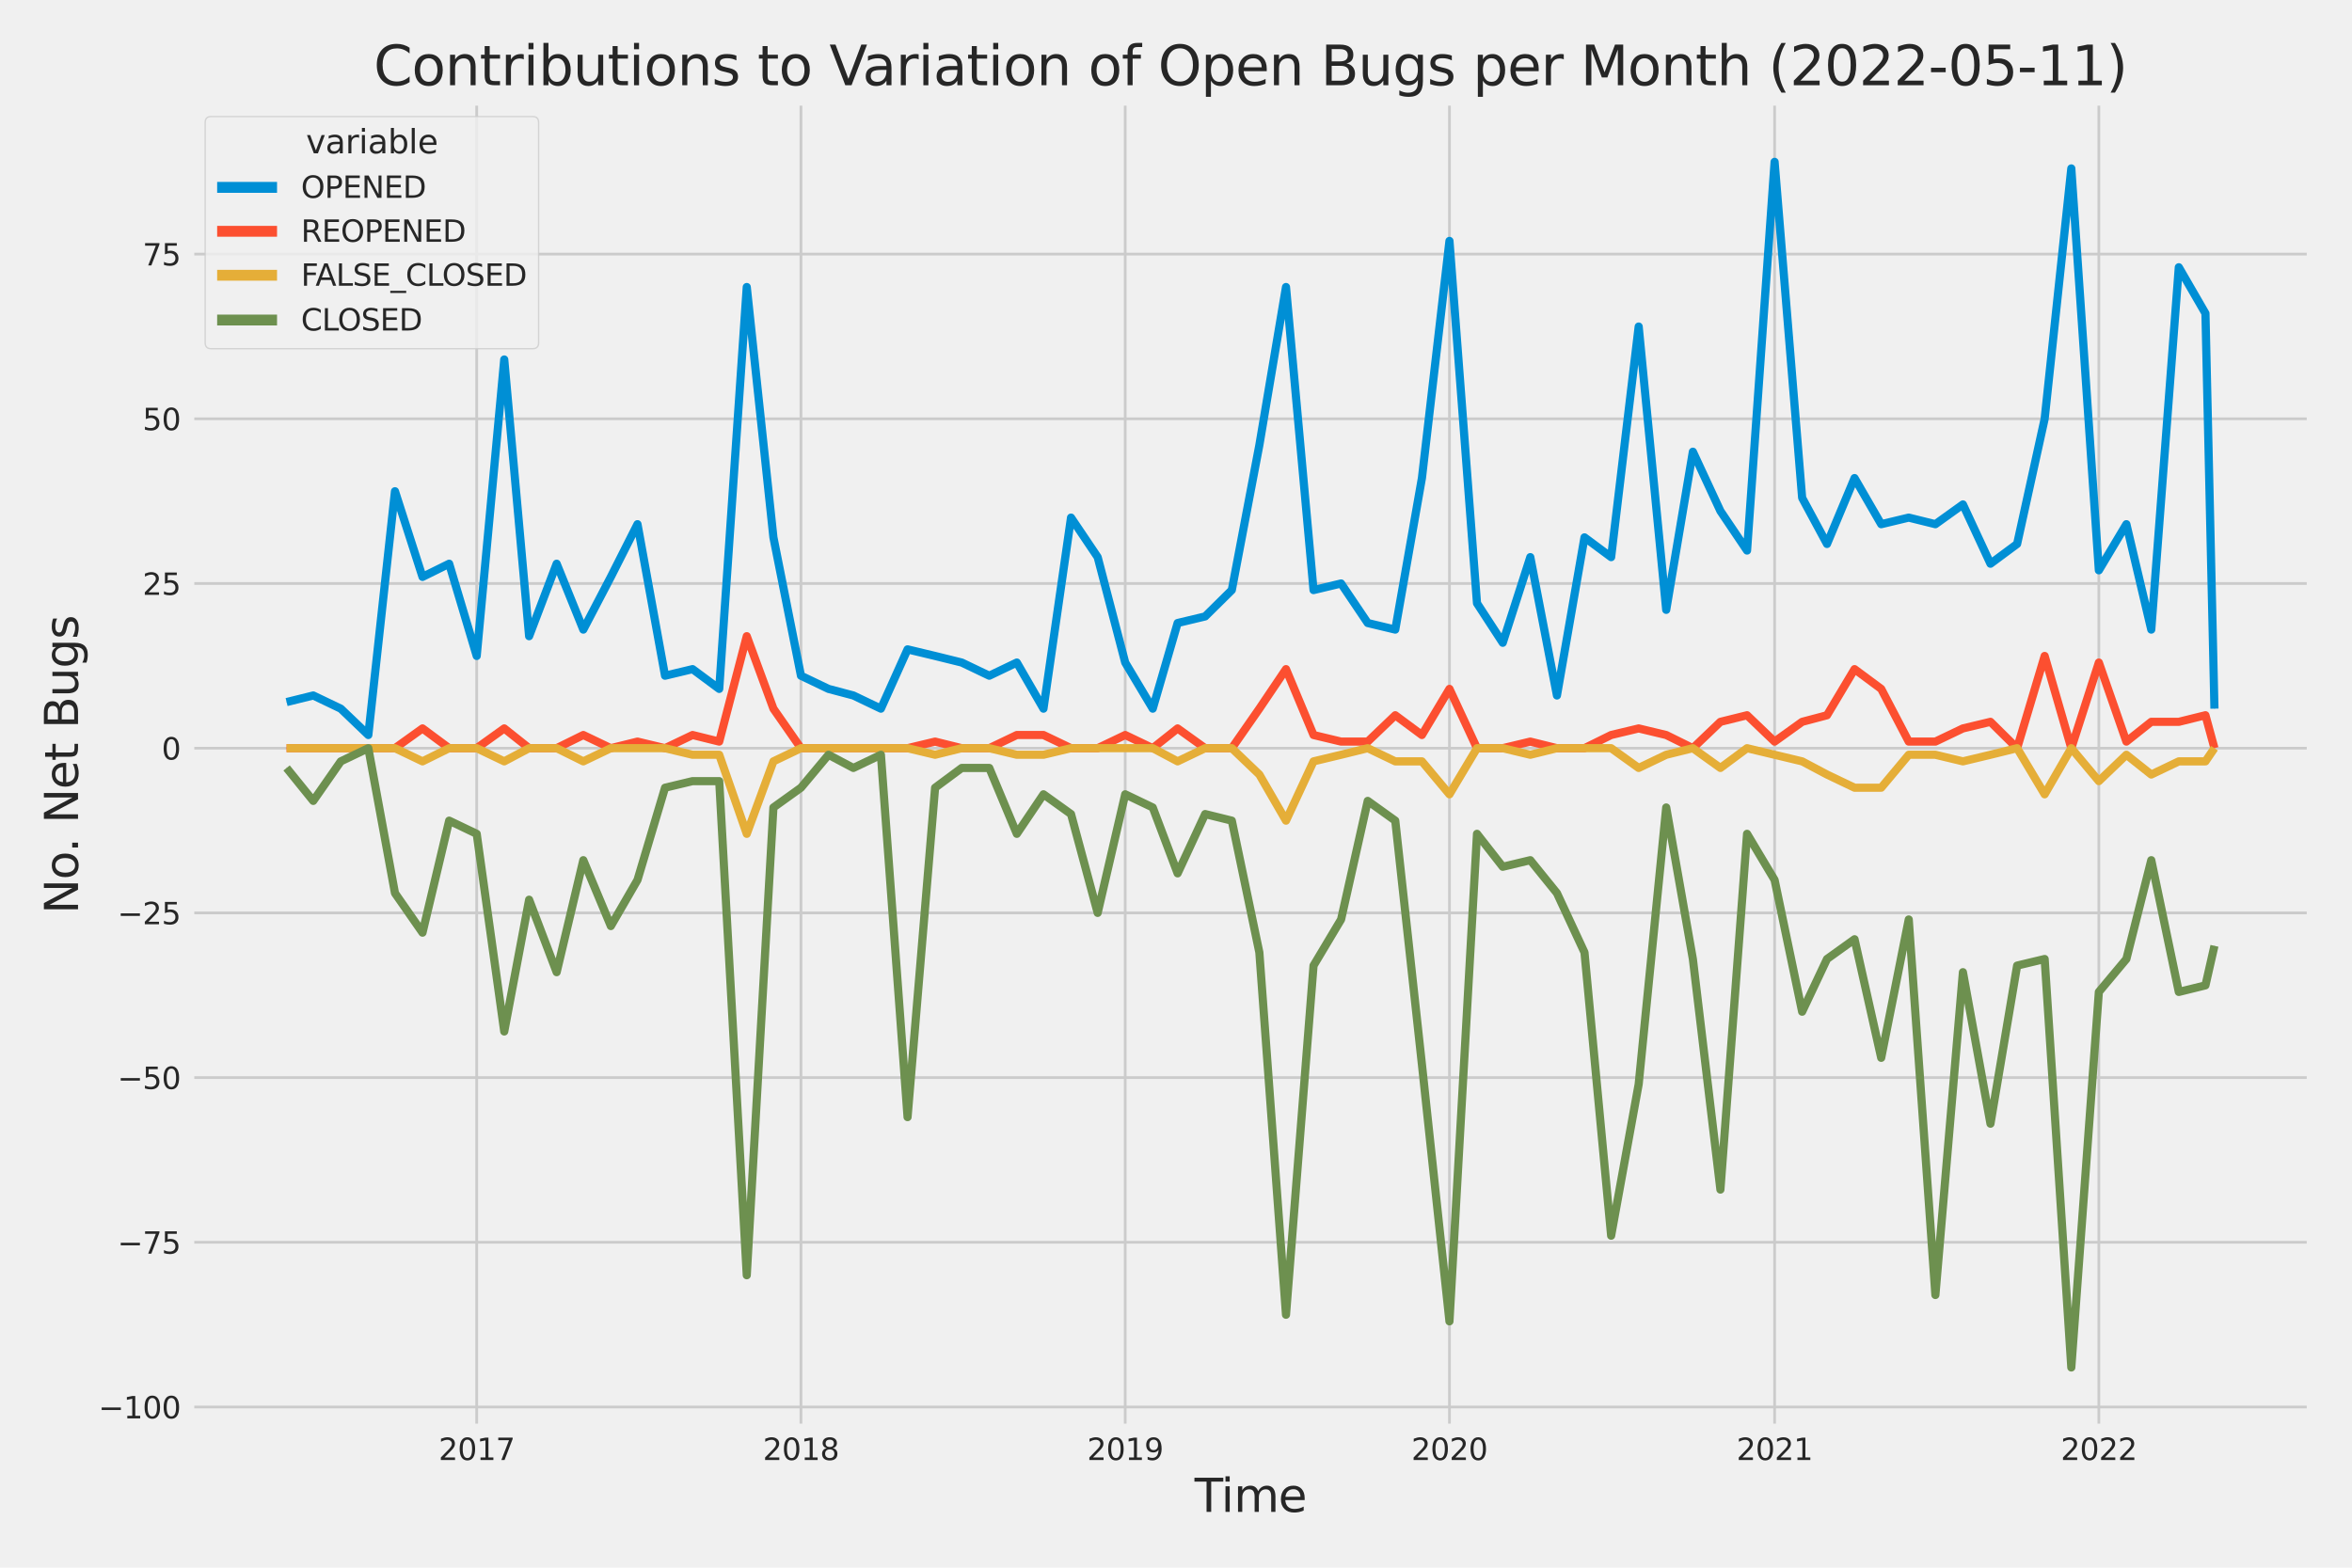 <?xml version="1.0" encoding="utf-8" standalone="no"?>
<!DOCTYPE svg PUBLIC "-//W3C//DTD SVG 1.1//EN"
  "http://www.w3.org/Graphics/SVG/1.1/DTD/svg11.dtd">
<svg xmlns:xlink="http://www.w3.org/1999/xlink" width="864pt" height="576pt" viewBox="0 0 864 576" xmlns="http://www.w3.org/2000/svg" version="1.1">
 <defs>
  <style type="text/css">*{stroke-linejoin: round; stroke-linecap: butt}</style>
 </defs>
 <g id="figure_1">
  <g id="patch_1">
   <path d="M 0 576 
L 864 576 
L 864 0 
L 0 0 
z
" style="fill: #f0f0f0"/>
  </g>
  <g id="axes_1">
   <g id="patch_2">
    <path d="M 69.87 524.58 
L 848.88 524.58 
L 848.88 37.32 
L 69.87 37.32 
z
" style="fill: #f0f0f0"/>
   </g>
   <g id="matplotlib.axis_1">
    <g id="xtick_1">
     <g id="line2d_1">
      <path d="M 175.116 524.58 
L 175.116 37.32 
" clip-path="url(#p0014ed3127)" style="fill: none; stroke: #cbcbcb"/>
     </g>
     <g id="text_1">
      <!-- 2017 -->
      <g style="fill: #262626" transform="translate(161.118 536.438)scale(0.11 -0.11)">
       <defs>
        <path id="DejaVuSans-32" d="M 1228 531 
L 3431 531 
L 3431 0 
L 469 0 
L 469 531 
Q 828 903 1448 1529 
Q 2069 2156 2228 2338 
Q 2531 2678 2651 2914 
Q 2772 3150 2772 3378 
Q 2772 3750 2511 3984 
Q 2250 4219 1831 4219 
Q 1534 4219 1204 4116 
Q 875 4013 500 3803 
L 500 4441 
Q 881 4594 1212 4672 
Q 1544 4750 1819 4750 
Q 2544 4750 2975 4387 
Q 3406 4025 3406 3419 
Q 3406 3131 3298 2873 
Q 3191 2616 2906 2266 
Q 2828 2175 2409 1742 
Q 1991 1309 1228 531 
z
" transform="scale(0.016)"/>
        <path id="DejaVuSans-30" d="M 2034 4250 
Q 1547 4250 1301 3770 
Q 1056 3291 1056 2328 
Q 1056 1369 1301 889 
Q 1547 409 2034 409 
Q 2525 409 2770 889 
Q 3016 1369 3016 2328 
Q 3016 3291 2770 3770 
Q 2525 4250 2034 4250 
z
M 2034 4750 
Q 2819 4750 3233 4129 
Q 3647 3509 3647 2328 
Q 3647 1150 3233 529 
Q 2819 -91 2034 -91 
Q 1250 -91 836 529 
Q 422 1150 422 2328 
Q 422 3509 836 4129 
Q 1250 4750 2034 4750 
z
" transform="scale(0.016)"/>
        <path id="DejaVuSans-31" d="M 794 531 
L 1825 531 
L 1825 4091 
L 703 3866 
L 703 4441 
L 1819 4666 
L 2450 4666 
L 2450 531 
L 3481 531 
L 3481 0 
L 794 0 
L 794 531 
z
" transform="scale(0.016)"/>
        <path id="DejaVuSans-37" d="M 525 4666 
L 3525 4666 
L 3525 4397 
L 1831 0 
L 1172 0 
L 2766 4134 
L 525 4134 
L 525 4666 
z
" transform="scale(0.016)"/>
       </defs>
       <use xlink:href="#DejaVuSans-32"/>
       <use xlink:href="#DejaVuSans-30" x="63.623"/>
       <use xlink:href="#DejaVuSans-31" x="127.246"/>
       <use xlink:href="#DejaVuSans-37" x="190.869"/>
      </g>
     </g>
    </g>
    <g id="xtick_2">
     <g id="line2d_2">
      <path d="M 294.228 524.58 
L 294.228 37.32 
" clip-path="url(#p0014ed3127)" style="fill: none; stroke: #cbcbcb"/>
     </g>
     <g id="text_2">
      <!-- 2018 -->
      <g style="fill: #262626" transform="translate(280.231 536.438)scale(0.11 -0.11)">
       <defs>
        <path id="DejaVuSans-38" d="M 2034 2216 
Q 1584 2216 1326 1975 
Q 1069 1734 1069 1313 
Q 1069 891 1326 650 
Q 1584 409 2034 409 
Q 2484 409 2743 651 
Q 3003 894 3003 1313 
Q 3003 1734 2745 1975 
Q 2488 2216 2034 2216 
z
M 1403 2484 
Q 997 2584 770 2862 
Q 544 3141 544 3541 
Q 544 4100 942 4425 
Q 1341 4750 2034 4750 
Q 2731 4750 3128 4425 
Q 3525 4100 3525 3541 
Q 3525 3141 3298 2862 
Q 3072 2584 2669 2484 
Q 3125 2378 3379 2068 
Q 3634 1759 3634 1313 
Q 3634 634 3220 271 
Q 2806 -91 2034 -91 
Q 1263 -91 848 271 
Q 434 634 434 1313 
Q 434 1759 690 2068 
Q 947 2378 1403 2484 
z
M 1172 3481 
Q 1172 3119 1398 2916 
Q 1625 2713 2034 2713 
Q 2441 2713 2670 2916 
Q 2900 3119 2900 3481 
Q 2900 3844 2670 4047 
Q 2441 4250 2034 4250 
Q 1625 4250 1398 4047 
Q 1172 3844 1172 3481 
z
" transform="scale(0.016)"/>
       </defs>
       <use xlink:href="#DejaVuSans-32"/>
       <use xlink:href="#DejaVuSans-30" x="63.623"/>
       <use xlink:href="#DejaVuSans-31" x="127.246"/>
       <use xlink:href="#DejaVuSans-38" x="190.869"/>
      </g>
     </g>
    </g>
    <g id="xtick_3">
     <g id="line2d_3">
      <path d="M 413.341 524.58 
L 413.341 37.32 
" clip-path="url(#p0014ed3127)" style="fill: none; stroke: #cbcbcb"/>
     </g>
     <g id="text_3">
      <!-- 2019 -->
      <g style="fill: #262626" transform="translate(399.344 536.438)scale(0.11 -0.11)">
       <defs>
        <path id="DejaVuSans-39" d="M 703 97 
L 703 672 
Q 941 559 1184 500 
Q 1428 441 1663 441 
Q 2288 441 2617 861 
Q 2947 1281 2994 2138 
Q 2813 1869 2534 1725 
Q 2256 1581 1919 1581 
Q 1219 1581 811 2004 
Q 403 2428 403 3163 
Q 403 3881 828 4315 
Q 1253 4750 1959 4750 
Q 2769 4750 3195 4129 
Q 3622 3509 3622 2328 
Q 3622 1225 3098 567 
Q 2575 -91 1691 -91 
Q 1453 -91 1209 -44 
Q 966 3 703 97 
z
M 1959 2075 
Q 2384 2075 2632 2365 
Q 2881 2656 2881 3163 
Q 2881 3666 2632 3958 
Q 2384 4250 1959 4250 
Q 1534 4250 1286 3958 
Q 1038 3666 1038 3163 
Q 1038 2656 1286 2365 
Q 1534 2075 1959 2075 
z
" transform="scale(0.016)"/>
       </defs>
       <use xlink:href="#DejaVuSans-32"/>
       <use xlink:href="#DejaVuSans-30" x="63.623"/>
       <use xlink:href="#DejaVuSans-31" x="127.246"/>
       <use xlink:href="#DejaVuSans-39" x="190.869"/>
      </g>
     </g>
    </g>
    <g id="xtick_4">
     <g id="line2d_4">
      <path d="M 532.454 524.58 
L 532.454 37.32 
" clip-path="url(#p0014ed3127)" style="fill: none; stroke: #cbcbcb"/>
     </g>
     <g id="text_4">
      <!-- 2020 -->
      <g style="fill: #262626" transform="translate(518.456 536.438)scale(0.11 -0.11)">
       <use xlink:href="#DejaVuSans-32"/>
       <use xlink:href="#DejaVuSans-30" x="63.623"/>
       <use xlink:href="#DejaVuSans-32" x="127.246"/>
       <use xlink:href="#DejaVuSans-30" x="190.869"/>
      </g>
     </g>
    </g>
    <g id="xtick_5">
     <g id="line2d_5">
      <path d="M 651.893 524.58 
L 651.893 37.32 
" clip-path="url(#p0014ed3127)" style="fill: none; stroke: #cbcbcb"/>
     </g>
     <g id="text_5">
      <!-- 2021 -->
      <g style="fill: #262626" transform="translate(637.896 536.438)scale(0.11 -0.11)">
       <use xlink:href="#DejaVuSans-32"/>
       <use xlink:href="#DejaVuSans-30" x="63.623"/>
       <use xlink:href="#DejaVuSans-32" x="127.246"/>
       <use xlink:href="#DejaVuSans-31" x="190.869"/>
      </g>
     </g>
    </g>
    <g id="xtick_6">
     <g id="line2d_6">
      <path d="M 771.006 524.58 
L 771.006 37.32 
" clip-path="url(#p0014ed3127)" style="fill: none; stroke: #cbcbcb"/>
     </g>
     <g id="text_6">
      <!-- 2022 -->
      <g style="fill: #262626" transform="translate(757.008 536.438)scale(0.11 -0.11)">
       <use xlink:href="#DejaVuSans-32"/>
       <use xlink:href="#DejaVuSans-30" x="63.623"/>
       <use xlink:href="#DejaVuSans-32" x="127.246"/>
       <use xlink:href="#DejaVuSans-32" x="190.869"/>
      </g>
     </g>
    </g>
    <g id="text_7">
     <!-- Time -->
     <g style="fill: #262626" transform="translate(438.823 555.491)scale(0.168 -0.168)">
      <defs>
       <path id="DejaVuSans-54" d="M -19 4666 
L 3928 4666 
L 3928 4134 
L 2272 4134 
L 2272 0 
L 1638 0 
L 1638 4134 
L -19 4134 
L -19 4666 
z
" transform="scale(0.016)"/>
       <path id="DejaVuSans-69" d="M 603 3500 
L 1178 3500 
L 1178 0 
L 603 0 
L 603 3500 
z
M 603 4863 
L 1178 4863 
L 1178 4134 
L 603 4134 
L 603 4863 
z
" transform="scale(0.016)"/>
       <path id="DejaVuSans-6d" d="M 3328 2828 
Q 3544 3216 3844 3400 
Q 4144 3584 4550 3584 
Q 5097 3584 5394 3201 
Q 5691 2819 5691 2113 
L 5691 0 
L 5113 0 
L 5113 2094 
Q 5113 2597 4934 2840 
Q 4756 3084 4391 3084 
Q 3944 3084 3684 2787 
Q 3425 2491 3425 1978 
L 3425 0 
L 2847 0 
L 2847 2094 
Q 2847 2600 2669 2842 
Q 2491 3084 2119 3084 
Q 1678 3084 1418 2786 
Q 1159 2488 1159 1978 
L 1159 0 
L 581 0 
L 581 3500 
L 1159 3500 
L 1159 2956 
Q 1356 3278 1631 3431 
Q 1906 3584 2284 3584 
Q 2666 3584 2933 3390 
Q 3200 3197 3328 2828 
z
" transform="scale(0.016)"/>
       <path id="DejaVuSans-65" d="M 3597 1894 
L 3597 1613 
L 953 1613 
Q 991 1019 1311 708 
Q 1631 397 2203 397 
Q 2534 397 2845 478 
Q 3156 559 3463 722 
L 3463 178 
Q 3153 47 2828 -22 
Q 2503 -91 2169 -91 
Q 1331 -91 842 396 
Q 353 884 353 1716 
Q 353 2575 817 3079 
Q 1281 3584 2069 3584 
Q 2775 3584 3186 3129 
Q 3597 2675 3597 1894 
z
M 3022 2063 
Q 3016 2534 2758 2815 
Q 2500 3097 2075 3097 
Q 1594 3097 1305 2825 
Q 1016 2553 972 2059 
L 3022 2063 
z
" transform="scale(0.016)"/>
      </defs>
      <use xlink:href="#DejaVuSans-54"/>
      <use xlink:href="#DejaVuSans-69" x="57.959"/>
      <use xlink:href="#DejaVuSans-6d" x="85.742"/>
      <use xlink:href="#DejaVuSans-65" x="183.154"/>
     </g>
    </g>
   </g>
   <g id="matplotlib.axis_2">
    <g id="ytick_1">
     <g id="line2d_7">
      <path d="M 69.87 516.955 
L 848.88 516.955 
" clip-path="url(#p0014ed3127)" style="fill: none; stroke: #cbcbcb"/>
     </g>
     <g id="text_8">
      <!-- −100 -->
      <g style="fill: #262626" transform="translate(36.156 521.134)scale(0.11 -0.11)">
       <defs>
        <path id="DejaVuSans-2212" d="M 678 2272 
L 4684 2272 
L 4684 1741 
L 678 1741 
L 678 2272 
z
" transform="scale(0.016)"/>
       </defs>
       <use xlink:href="#DejaVuSans-2212"/>
       <use xlink:href="#DejaVuSans-31" x="83.789"/>
       <use xlink:href="#DejaVuSans-30" x="147.412"/>
       <use xlink:href="#DejaVuSans-30" x="211.035"/>
      </g>
     </g>
    </g>
    <g id="ytick_2">
     <g id="line2d_8">
      <path d="M 69.87 456.441 
L 848.88 456.441 
" clip-path="url(#p0014ed3127)" style="fill: none; stroke: #cbcbcb"/>
     </g>
     <g id="text_9">
      <!-- −75 -->
      <g style="fill: #262626" transform="translate(43.155 460.62)scale(0.11 -0.11)">
       <defs>
        <path id="DejaVuSans-35" d="M 691 4666 
L 3169 4666 
L 3169 4134 
L 1269 4134 
L 1269 2991 
Q 1406 3038 1543 3061 
Q 1681 3084 1819 3084 
Q 2600 3084 3056 2656 
Q 3513 2228 3513 1497 
Q 3513 744 3044 326 
Q 2575 -91 1722 -91 
Q 1428 -91 1123 -41 
Q 819 9 494 109 
L 494 744 
Q 775 591 1075 516 
Q 1375 441 1709 441 
Q 2250 441 2565 725 
Q 2881 1009 2881 1497 
Q 2881 1984 2565 2268 
Q 2250 2553 1709 2553 
Q 1456 2553 1204 2497 
Q 953 2441 691 2322 
L 691 4666 
z
" transform="scale(0.016)"/>
       </defs>
       <use xlink:href="#DejaVuSans-2212"/>
       <use xlink:href="#DejaVuSans-37" x="83.789"/>
       <use xlink:href="#DejaVuSans-35" x="147.412"/>
      </g>
     </g>
    </g>
    <g id="ytick_3">
     <g id="line2d_9">
      <path d="M 69.87 395.927 
L 848.88 395.927 
" clip-path="url(#p0014ed3127)" style="fill: none; stroke: #cbcbcb"/>
     </g>
     <g id="text_10">
      <!-- −50 -->
      <g style="fill: #262626" transform="translate(43.155 400.106)scale(0.11 -0.11)">
       <use xlink:href="#DejaVuSans-2212"/>
       <use xlink:href="#DejaVuSans-35" x="83.789"/>
       <use xlink:href="#DejaVuSans-30" x="147.412"/>
      </g>
     </g>
    </g>
    <g id="ytick_4">
     <g id="line2d_10">
      <path d="M 69.87 335.413 
L 848.88 335.413 
" clip-path="url(#p0014ed3127)" style="fill: none; stroke: #cbcbcb"/>
     </g>
     <g id="text_11">
      <!-- −25 -->
      <g style="fill: #262626" transform="translate(43.155 339.592)scale(0.11 -0.11)">
       <use xlink:href="#DejaVuSans-2212"/>
       <use xlink:href="#DejaVuSans-32" x="83.789"/>
       <use xlink:href="#DejaVuSans-35" x="147.412"/>
      </g>
     </g>
    </g>
    <g id="ytick_5">
     <g id="line2d_11">
      <path d="M 69.87 274.899 
L 848.88 274.899 
" clip-path="url(#p0014ed3127)" style="fill: none; stroke: #cbcbcb"/>
     </g>
     <g id="text_12">
      <!-- 0 -->
      <g style="fill: #262626" transform="translate(59.371 279.078)scale(0.11 -0.11)">
       <use xlink:href="#DejaVuSans-30"/>
      </g>
     </g>
    </g>
    <g id="ytick_6">
     <g id="line2d_12">
      <path d="M 69.87 214.384 
L 848.88 214.384 
" clip-path="url(#p0014ed3127)" style="fill: none; stroke: #cbcbcb"/>
     </g>
     <g id="text_13">
      <!-- 25 -->
      <g style="fill: #262626" transform="translate(52.373 218.564)scale(0.11 -0.11)">
       <use xlink:href="#DejaVuSans-32"/>
       <use xlink:href="#DejaVuSans-35" x="63.623"/>
      </g>
     </g>
    </g>
    <g id="ytick_7">
     <g id="line2d_13">
      <path d="M 69.87 153.87 
L 848.88 153.87 
" clip-path="url(#p0014ed3127)" style="fill: none; stroke: #cbcbcb"/>
     </g>
     <g id="text_14">
      <!-- 50 -->
      <g style="fill: #262626" transform="translate(52.373 158.049)scale(0.11 -0.11)">
       <use xlink:href="#DejaVuSans-35"/>
       <use xlink:href="#DejaVuSans-30" x="63.623"/>
      </g>
     </g>
    </g>
    <g id="ytick_8">
     <g id="line2d_14">
      <path d="M 69.87 93.356 
L 848.88 93.356 
" clip-path="url(#p0014ed3127)" style="fill: none; stroke: #cbcbcb"/>
     </g>
     <g id="text_15">
      <!-- 75 -->
      <g style="fill: #262626" transform="translate(52.373 97.535)scale(0.11 -0.11)">
       <use xlink:href="#DejaVuSans-37"/>
       <use xlink:href="#DejaVuSans-35" x="63.623"/>
      </g>
     </g>
    </g>
    <g id="text_16">
     <!-- No. Net Bugs -->
     <g style="fill: #262626" transform="translate(28.662 335.777)rotate(-90)scale(0.168 -0.168)">
      <defs>
       <path id="DejaVuSans-4e" d="M 628 4666 
L 1478 4666 
L 3547 763 
L 3547 4666 
L 4159 4666 
L 4159 0 
L 3309 0 
L 1241 3903 
L 1241 0 
L 628 0 
L 628 4666 
z
" transform="scale(0.016)"/>
       <path id="DejaVuSans-6f" d="M 1959 3097 
Q 1497 3097 1228 2736 
Q 959 2375 959 1747 
Q 959 1119 1226 758 
Q 1494 397 1959 397 
Q 2419 397 2687 759 
Q 2956 1122 2956 1747 
Q 2956 2369 2687 2733 
Q 2419 3097 1959 3097 
z
M 1959 3584 
Q 2709 3584 3137 3096 
Q 3566 2609 3566 1747 
Q 3566 888 3137 398 
Q 2709 -91 1959 -91 
Q 1206 -91 779 398 
Q 353 888 353 1747 
Q 353 2609 779 3096 
Q 1206 3584 1959 3584 
z
" transform="scale(0.016)"/>
       <path id="DejaVuSans-2e" d="M 684 794 
L 1344 794 
L 1344 0 
L 684 0 
L 684 794 
z
" transform="scale(0.016)"/>
       <path id="DejaVuSans-20" transform="scale(0.016)"/>
       <path id="DejaVuSans-74" d="M 1172 4494 
L 1172 3500 
L 2356 3500 
L 2356 3053 
L 1172 3053 
L 1172 1153 
Q 1172 725 1289 603 
Q 1406 481 1766 481 
L 2356 481 
L 2356 0 
L 1766 0 
Q 1100 0 847 248 
Q 594 497 594 1153 
L 594 3053 
L 172 3053 
L 172 3500 
L 594 3500 
L 594 4494 
L 1172 4494 
z
" transform="scale(0.016)"/>
       <path id="DejaVuSans-42" d="M 1259 2228 
L 1259 519 
L 2272 519 
Q 2781 519 3026 730 
Q 3272 941 3272 1375 
Q 3272 1813 3026 2020 
Q 2781 2228 2272 2228 
L 1259 2228 
z
M 1259 4147 
L 1259 2741 
L 2194 2741 
Q 2656 2741 2882 2914 
Q 3109 3088 3109 3444 
Q 3109 3797 2882 3972 
Q 2656 4147 2194 4147 
L 1259 4147 
z
M 628 4666 
L 2241 4666 
Q 2963 4666 3353 4366 
Q 3744 4066 3744 3513 
Q 3744 3084 3544 2831 
Q 3344 2578 2956 2516 
Q 3422 2416 3680 2098 
Q 3938 1781 3938 1306 
Q 3938 681 3513 340 
Q 3088 0 2303 0 
L 628 0 
L 628 4666 
z
" transform="scale(0.016)"/>
       <path id="DejaVuSans-75" d="M 544 1381 
L 544 3500 
L 1119 3500 
L 1119 1403 
Q 1119 906 1312 657 
Q 1506 409 1894 409 
Q 2359 409 2629 706 
Q 2900 1003 2900 1516 
L 2900 3500 
L 3475 3500 
L 3475 0 
L 2900 0 
L 2900 538 
Q 2691 219 2414 64 
Q 2138 -91 1772 -91 
Q 1169 -91 856 284 
Q 544 659 544 1381 
z
M 1991 3584 
L 1991 3584 
z
" transform="scale(0.016)"/>
       <path id="DejaVuSans-67" d="M 2906 1791 
Q 2906 2416 2648 2759 
Q 2391 3103 1925 3103 
Q 1463 3103 1205 2759 
Q 947 2416 947 1791 
Q 947 1169 1205 825 
Q 1463 481 1925 481 
Q 2391 481 2648 825 
Q 2906 1169 2906 1791 
z
M 3481 434 
Q 3481 -459 3084 -895 
Q 2688 -1331 1869 -1331 
Q 1566 -1331 1297 -1286 
Q 1028 -1241 775 -1147 
L 775 -588 
Q 1028 -725 1275 -790 
Q 1522 -856 1778 -856 
Q 2344 -856 2625 -561 
Q 2906 -266 2906 331 
L 2906 616 
Q 2728 306 2450 153 
Q 2172 0 1784 0 
Q 1141 0 747 490 
Q 353 981 353 1791 
Q 353 2603 747 3093 
Q 1141 3584 1784 3584 
Q 2172 3584 2450 3431 
Q 2728 3278 2906 2969 
L 2906 3500 
L 3481 3500 
L 3481 434 
z
" transform="scale(0.016)"/>
       <path id="DejaVuSans-73" d="M 2834 3397 
L 2834 2853 
Q 2591 2978 2328 3040 
Q 2066 3103 1784 3103 
Q 1356 3103 1142 2972 
Q 928 2841 928 2578 
Q 928 2378 1081 2264 
Q 1234 2150 1697 2047 
L 1894 2003 
Q 2506 1872 2764 1633 
Q 3022 1394 3022 966 
Q 3022 478 2636 193 
Q 2250 -91 1575 -91 
Q 1294 -91 989 -36 
Q 684 19 347 128 
L 347 722 
Q 666 556 975 473 
Q 1284 391 1588 391 
Q 1994 391 2212 530 
Q 2431 669 2431 922 
Q 2431 1156 2273 1281 
Q 2116 1406 1581 1522 
L 1381 1569 
Q 847 1681 609 1914 
Q 372 2147 372 2553 
Q 372 3047 722 3315 
Q 1072 3584 1716 3584 
Q 2034 3584 2315 3537 
Q 2597 3491 2834 3397 
z
" transform="scale(0.016)"/>
      </defs>
      <use xlink:href="#DejaVuSans-4e"/>
      <use xlink:href="#DejaVuSans-6f" x="74.805"/>
      <use xlink:href="#DejaVuSans-2e" x="134.236"/>
      <use xlink:href="#DejaVuSans-20" x="166.023"/>
      <use xlink:href="#DejaVuSans-4e" x="197.811"/>
      <use xlink:href="#DejaVuSans-65" x="272.615"/>
      <use xlink:href="#DejaVuSans-74" x="334.139"/>
      <use xlink:href="#DejaVuSans-20" x="373.348"/>
      <use xlink:href="#DejaVuSans-42" x="405.135"/>
      <use xlink:href="#DejaVuSans-75" x="473.738"/>
      <use xlink:href="#DejaVuSans-67" x="537.117"/>
      <use xlink:href="#DejaVuSans-73" x="600.594"/>
     </g>
    </g>
   </g>
   <g id="PolyCollection_1">
    <defs>
     <path id="mc288e86ee1" d="M 105.28 -318.045 
L 105.28 -318.045 
L 115.07 -320.466 
L 125.186 -315.625 
L 135.302 -305.943 
L 145.093 -395.504 
L 155.209 -364.036 
L 164.999 -368.877 
L 175.116 -334.989 
L 185.232 -443.915 
L 194.369 -342.251 
L 204.486 -368.877 
L 214.276 -344.672 
L 224.392 -364.036 
L 234.182 -383.401 
L 244.299 -327.728 
L 254.415 -330.148 
L 264.205 -322.887 
L 274.322 -470.541 
L 284.112 -378.56 
L 294.228 -327.728 
L 304.345 -322.887 
L 313.482 -320.466 
L 323.599 -315.625 
L 333.389 -337.41 
L 343.505 -334.989 
L 353.295 -332.569 
L 363.412 -327.728 
L 373.528 -332.569 
L 383.318 -315.625 
L 393.435 -385.821 
L 403.225 -371.298 
L 413.341 -332.569 
L 423.458 -315.625 
L 432.595 -347.092 
L 442.711 -349.513 
L 452.502 -359.195 
L 462.618 -412.447 
L 472.408 -470.541 
L 482.524 -359.195 
L 492.641 -361.616 
L 502.431 -347.092 
L 512.547 -344.672 
L 522.338 -400.345 
L 532.454 -487.485 
L 542.57 -354.354 
L 552.034 -339.83 
L 562.151 -371.298 
L 571.941 -320.466 
L 582.057 -378.56 
L 591.847 -371.298 
L 601.964 -456.018 
L 612.08 -351.933 
L 621.87 -410.027 
L 631.987 -388.242 
L 641.777 -373.718 
L 651.893 -516.532 
L 662.01 -393.083 
L 671.147 -376.139 
L 681.263 -400.345 
L 691.053 -383.401 
L 701.17 -385.821 
L 710.96 -383.401 
L 721.076 -390.662 
L 731.193 -368.877 
L 740.983 -376.139 
L 751.099 -422.13 
L 760.889 -514.111 
L 771.006 -366.457 
L 781.122 -383.401 
L 790.26 -344.672 
L 800.376 -477.803 
L 810.166 -460.859 
L 813.47 -315.625 
L 813.47 -315.625 
L 813.47 -315.625 
L 810.166 -460.859 
L 800.376 -477.803 
L 790.26 -344.672 
L 781.122 -383.401 
L 771.006 -366.457 
L 760.889 -514.111 
L 751.099 -422.13 
L 740.983 -376.139 
L 731.193 -368.877 
L 721.076 -390.662 
L 710.96 -383.401 
L 701.17 -385.821 
L 691.053 -383.401 
L 681.263 -400.345 
L 671.147 -376.139 
L 662.01 -393.083 
L 651.893 -516.532 
L 641.777 -373.718 
L 631.987 -388.242 
L 621.87 -410.027 
L 612.08 -351.933 
L 601.964 -456.018 
L 591.847 -371.298 
L 582.057 -378.56 
L 571.941 -320.466 
L 562.151 -371.298 
L 552.034 -339.83 
L 542.57 -354.354 
L 532.454 -487.485 
L 522.338 -400.345 
L 512.547 -344.672 
L 502.431 -347.092 
L 492.641 -361.616 
L 482.524 -359.195 
L 472.408 -470.541 
L 462.618 -412.447 
L 452.502 -359.195 
L 442.711 -349.513 
L 432.595 -347.092 
L 423.458 -315.625 
L 413.341 -332.569 
L 403.225 -371.298 
L 393.435 -385.821 
L 383.318 -315.625 
L 373.528 -332.569 
L 363.412 -327.728 
L 353.295 -332.569 
L 343.505 -334.989 
L 333.389 -337.41 
L 323.599 -315.625 
L 313.482 -320.466 
L 304.345 -322.887 
L 294.228 -327.728 
L 284.112 -378.56 
L 274.322 -470.541 
L 264.205 -322.887 
L 254.415 -330.148 
L 244.299 -327.728 
L 234.182 -383.401 
L 224.392 -364.036 
L 214.276 -344.672 
L 204.486 -368.877 
L 194.369 -342.251 
L 185.232 -443.915 
L 175.116 -334.989 
L 164.999 -368.877 
L 155.209 -364.036 
L 145.093 -395.504 
L 135.302 -305.943 
L 125.186 -315.625 
L 115.07 -320.466 
L 105.28 -318.045 
z
" style="stroke: #008fd5; stroke-opacity: 0.2; stroke-width: 0.5"/>
    </defs>
    <g clip-path="url(#p0014ed3127)">
     <use xlink:href="#mc288e86ee1" x="0" y="576" style="fill: #008fd5; fill-opacity: 0.2; stroke: #008fd5; stroke-opacity: 0.2; stroke-width: 0.5"/>
    </g>
   </g>
   <g id="PolyCollection_2">
    <defs>
     <path id="mf97ef6a80e" d="M 105.28 -301.101 
L 105.28 -301.101 
L 115.07 -301.101 
L 125.186 -301.101 
L 135.302 -301.101 
L 145.093 -301.101 
L 155.209 -308.363 
L 164.999 -301.101 
L 175.116 -301.101 
L 185.232 -308.363 
L 194.369 -301.101 
L 204.486 -301.101 
L 214.276 -305.943 
L 224.392 -301.101 
L 234.182 -303.522 
L 244.299 -301.101 
L 254.415 -305.943 
L 264.205 -303.522 
L 274.322 -342.251 
L 284.112 -315.625 
L 294.228 -301.101 
L 304.345 -301.101 
L 313.482 -301.101 
L 323.599 -301.101 
L 333.389 -301.101 
L 343.505 -303.522 
L 353.295 -301.101 
L 363.412 -301.101 
L 373.528 -305.943 
L 383.318 -305.943 
L 393.435 -301.101 
L 403.225 -301.101 
L 413.341 -305.943 
L 423.458 -301.101 
L 432.595 -308.363 
L 442.711 -301.101 
L 452.502 -301.101 
L 462.618 -315.625 
L 472.408 -330.148 
L 482.524 -305.943 
L 492.641 -303.522 
L 502.431 -303.522 
L 512.547 -313.204 
L 522.338 -305.943 
L 532.454 -322.887 
L 542.57 -301.101 
L 552.034 -301.101 
L 562.151 -303.522 
L 571.941 -301.101 
L 582.057 -301.101 
L 591.847 -305.943 
L 601.964 -308.363 
L 612.08 -305.943 
L 621.87 -301.101 
L 631.987 -310.784 
L 641.777 -313.204 
L 651.893 -303.522 
L 662.01 -310.784 
L 671.147 -313.204 
L 681.263 -330.148 
L 691.053 -322.887 
L 701.17 -303.522 
L 710.96 -303.522 
L 721.076 -308.363 
L 731.193 -310.784 
L 740.983 -301.101 
L 751.099 -334.989 
L 760.889 -301.101 
L 771.006 -332.569 
L 781.122 -303.522 
L 790.26 -310.784 
L 800.376 -310.784 
L 810.166 -313.204 
L 813.47 -301.101 
L 813.47 -301.101 
L 813.47 -301.101 
L 810.166 -313.204 
L 800.376 -310.784 
L 790.26 -310.784 
L 781.122 -303.522 
L 771.006 -332.569 
L 760.889 -301.101 
L 751.099 -334.989 
L 740.983 -301.101 
L 731.193 -310.784 
L 721.076 -308.363 
L 710.96 -303.522 
L 701.17 -303.522 
L 691.053 -322.887 
L 681.263 -330.148 
L 671.147 -313.204 
L 662.01 -310.784 
L 651.893 -303.522 
L 641.777 -313.204 
L 631.987 -310.784 
L 621.87 -301.101 
L 612.08 -305.943 
L 601.964 -308.363 
L 591.847 -305.943 
L 582.057 -301.101 
L 571.941 -301.101 
L 562.151 -303.522 
L 552.034 -301.101 
L 542.57 -301.101 
L 532.454 -322.887 
L 522.338 -305.943 
L 512.547 -313.204 
L 502.431 -303.522 
L 492.641 -303.522 
L 482.524 -305.943 
L 472.408 -330.148 
L 462.618 -315.625 
L 452.502 -301.101 
L 442.711 -301.101 
L 432.595 -308.363 
L 423.458 -301.101 
L 413.341 -305.943 
L 403.225 -301.101 
L 393.435 -301.101 
L 383.318 -305.943 
L 373.528 -305.943 
L 363.412 -301.101 
L 353.295 -301.101 
L 343.505 -303.522 
L 333.389 -301.101 
L 323.599 -301.101 
L 313.482 -301.101 
L 304.345 -301.101 
L 294.228 -301.101 
L 284.112 -315.625 
L 274.322 -342.251 
L 264.205 -303.522 
L 254.415 -305.943 
L 244.299 -301.101 
L 234.182 -303.522 
L 224.392 -301.101 
L 214.276 -305.943 
L 204.486 -301.101 
L 194.369 -301.101 
L 185.232 -308.363 
L 175.116 -301.101 
L 164.999 -301.101 
L 155.209 -308.363 
L 145.093 -301.101 
L 135.302 -301.101 
L 125.186 -301.101 
L 115.07 -301.101 
L 105.28 -301.101 
z
" style="stroke: #fc4f30; stroke-opacity: 0.2; stroke-width: 0.5"/>
    </defs>
    <g clip-path="url(#p0014ed3127)">
     <use xlink:href="#mf97ef6a80e" x="0" y="576" style="fill: #fc4f30; fill-opacity: 0.2; stroke: #fc4f30; stroke-opacity: 0.2; stroke-width: 0.5"/>
    </g>
   </g>
   <g id="PolyCollection_3">
    <defs>
     <path id="m9e0cf28bc4" d="M 105.28 -301.101 
L 105.28 -301.101 
L 115.07 -301.101 
L 125.186 -301.101 
L 135.302 -301.101 
L 145.093 -301.101 
L 155.209 -296.26 
L 164.999 -301.101 
L 175.116 -301.101 
L 185.232 -296.26 
L 194.369 -301.101 
L 204.486 -301.101 
L 214.276 -296.26 
L 224.392 -301.101 
L 234.182 -301.101 
L 244.299 -301.101 
L 254.415 -298.681 
L 264.205 -298.681 
L 274.322 -269.634 
L 284.112 -296.26 
L 294.228 -301.101 
L 304.345 -301.101 
L 313.482 -301.101 
L 323.599 -301.101 
L 333.389 -301.101 
L 343.505 -298.681 
L 353.295 -301.101 
L 363.412 -301.101 
L 373.528 -298.681 
L 383.318 -298.681 
L 393.435 -301.101 
L 403.225 -301.101 
L 413.341 -301.101 
L 423.458 -301.101 
L 432.595 -296.26 
L 442.711 -301.101 
L 452.502 -301.101 
L 462.618 -291.419 
L 472.408 -274.475 
L 482.524 -296.26 
L 492.641 -298.681 
L 502.431 -301.101 
L 512.547 -296.26 
L 522.338 -296.26 
L 532.454 -284.157 
L 542.57 -301.101 
L 552.034 -301.101 
L 562.151 -298.681 
L 571.941 -301.101 
L 582.057 -301.101 
L 591.847 -301.101 
L 601.964 -293.84 
L 612.08 -298.681 
L 621.87 -301.101 
L 631.987 -293.84 
L 641.777 -301.101 
L 651.893 -298.681 
L 662.01 -296.26 
L 671.147 -291.419 
L 681.263 -286.578 
L 691.053 -286.578 
L 701.17 -298.681 
L 710.96 -298.681 
L 721.076 -296.26 
L 731.193 -298.681 
L 740.983 -301.101 
L 751.099 -284.157 
L 760.889 -301.101 
L 771.006 -288.999 
L 781.122 -298.681 
L 790.26 -291.419 
L 800.376 -296.26 
L 810.166 -296.26 
L 813.47 -301.101 
L 813.47 -301.101 
L 813.47 -301.101 
L 810.166 -296.26 
L 800.376 -296.26 
L 790.26 -291.419 
L 781.122 -298.681 
L 771.006 -288.999 
L 760.889 -301.101 
L 751.099 -284.157 
L 740.983 -301.101 
L 731.193 -298.681 
L 721.076 -296.26 
L 710.96 -298.681 
L 701.17 -298.681 
L 691.053 -286.578 
L 681.263 -286.578 
L 671.147 -291.419 
L 662.01 -296.26 
L 651.893 -298.681 
L 641.777 -301.101 
L 631.987 -293.84 
L 621.87 -301.101 
L 612.08 -298.681 
L 601.964 -293.84 
L 591.847 -301.101 
L 582.057 -301.101 
L 571.941 -301.101 
L 562.151 -298.681 
L 552.034 -301.101 
L 542.57 -301.101 
L 532.454 -284.157 
L 522.338 -296.26 
L 512.547 -296.26 
L 502.431 -301.101 
L 492.641 -298.681 
L 482.524 -296.26 
L 472.408 -274.475 
L 462.618 -291.419 
L 452.502 -301.101 
L 442.711 -301.101 
L 432.595 -296.26 
L 423.458 -301.101 
L 413.341 -301.101 
L 403.225 -301.101 
L 393.435 -301.101 
L 383.318 -298.681 
L 373.528 -298.681 
L 363.412 -301.101 
L 353.295 -301.101 
L 343.505 -298.681 
L 333.389 -301.101 
L 323.599 -301.101 
L 313.482 -301.101 
L 304.345 -301.101 
L 294.228 -301.101 
L 284.112 -296.26 
L 274.322 -269.634 
L 264.205 -298.681 
L 254.415 -298.681 
L 244.299 -301.101 
L 234.182 -301.101 
L 224.392 -301.101 
L 214.276 -296.26 
L 204.486 -301.101 
L 194.369 -301.101 
L 185.232 -296.26 
L 175.116 -301.101 
L 164.999 -301.101 
L 155.209 -296.26 
L 145.093 -301.101 
L 135.302 -301.101 
L 125.186 -301.101 
L 115.07 -301.101 
L 105.28 -301.101 
z
" style="stroke: #e5ae38; stroke-opacity: 0.2; stroke-width: 0.5"/>
    </defs>
    <g clip-path="url(#p0014ed3127)">
     <use xlink:href="#m9e0cf28bc4" x="0" y="576" style="fill: #e5ae38; fill-opacity: 0.2; stroke: #e5ae38; stroke-opacity: 0.2; stroke-width: 0.5"/>
    </g>
   </g>
   <g id="PolyCollection_4">
    <defs>
     <path id="mf9288136e7" d="M 105.28 -293.84 
L 105.28 -293.84 
L 115.07 -281.737 
L 125.186 -296.26 
L 135.302 -301.101 
L 145.093 -247.849 
L 155.209 -233.326 
L 164.999 -274.475 
L 175.116 -269.634 
L 185.232 -197.017 
L 194.369 -245.428 
L 204.486 -218.802 
L 214.276 -259.952 
L 224.392 -235.746 
L 234.182 -252.69 
L 244.299 -286.578 
L 254.415 -288.999 
L 264.205 -288.999 
L 274.322 -107.456 
L 284.112 -279.316 
L 294.228 -286.578 
L 304.345 -298.681 
L 313.482 -293.84 
L 323.599 -298.681 
L 333.389 -165.55 
L 343.505 -286.578 
L 353.295 -293.84 
L 363.412 -293.84 
L 373.528 -269.634 
L 383.318 -284.157 
L 393.435 -276.896 
L 403.225 -240.587 
L 413.341 -284.157 
L 423.458 -279.316 
L 432.595 -255.111 
L 442.711 -276.896 
L 452.502 -274.475 
L 462.618 -226.064 
L 472.408 -92.933 
L 482.524 -221.223 
L 492.641 -238.167 
L 502.431 -281.737 
L 512.547 -274.475 
L 522.338 -184.914 
L 532.454 -90.512 
L 542.57 -269.634 
L 552.034 -257.531 
L 562.151 -259.952 
L 571.941 -247.849 
L 582.057 -226.064 
L 591.847 -121.98 
L 601.964 -177.653 
L 612.08 -279.316 
L 621.87 -223.643 
L 631.987 -138.923 
L 641.777 -269.634 
L 651.893 -252.69 
L 662.01 -204.279 
L 671.147 -223.643 
L 681.263 -230.905 
L 691.053 -187.335 
L 701.17 -238.167 
L 710.96 -100.194 
L 721.076 -218.802 
L 731.193 -163.129 
L 740.983 -221.223 
L 751.099 -223.643 
L 760.889 -73.568 
L 771.006 -211.54 
L 781.122 -223.643 
L 790.26 -259.952 
L 800.376 -211.54 
L 810.166 -213.961 
L 813.47 -228.484 
L 813.47 -228.484 
L 813.47 -228.484 
L 810.166 -213.961 
L 800.376 -211.54 
L 790.26 -259.952 
L 781.122 -223.643 
L 771.006 -211.54 
L 760.889 -73.568 
L 751.099 -223.643 
L 740.983 -221.223 
L 731.193 -163.129 
L 721.076 -218.802 
L 710.96 -100.194 
L 701.17 -238.167 
L 691.053 -187.335 
L 681.263 -230.905 
L 671.147 -223.643 
L 662.01 -204.279 
L 651.893 -252.69 
L 641.777 -269.634 
L 631.987 -138.923 
L 621.87 -223.643 
L 612.08 -279.316 
L 601.964 -177.653 
L 591.847 -121.98 
L 582.057 -226.064 
L 571.941 -247.849 
L 562.151 -259.952 
L 552.034 -257.531 
L 542.57 -269.634 
L 532.454 -90.512 
L 522.338 -184.914 
L 512.547 -274.475 
L 502.431 -281.737 
L 492.641 -238.167 
L 482.524 -221.223 
L 472.408 -92.933 
L 462.618 -226.064 
L 452.502 -274.475 
L 442.711 -276.896 
L 432.595 -255.111 
L 423.458 -279.316 
L 413.341 -284.157 
L 403.225 -240.587 
L 393.435 -276.896 
L 383.318 -284.157 
L 373.528 -269.634 
L 363.412 -293.84 
L 353.295 -293.84 
L 343.505 -286.578 
L 333.389 -165.55 
L 323.599 -298.681 
L 313.482 -293.84 
L 304.345 -298.681 
L 294.228 -286.578 
L 284.112 -279.316 
L 274.322 -107.456 
L 264.205 -288.999 
L 254.415 -288.999 
L 244.299 -286.578 
L 234.182 -252.69 
L 224.392 -235.746 
L 214.276 -259.952 
L 204.486 -218.802 
L 194.369 -245.428 
L 185.232 -197.017 
L 175.116 -269.634 
L 164.999 -274.475 
L 155.209 -233.326 
L 145.093 -247.849 
L 135.302 -301.101 
L 125.186 -296.26 
L 115.07 -281.737 
L 105.28 -293.84 
z
" style="stroke: #6d904f; stroke-opacity: 0.2; stroke-width: 0.5"/>
    </defs>
    <g clip-path="url(#p0014ed3127)">
     <use xlink:href="#mf9288136e7" x="0" y="576" style="fill: #6d904f; fill-opacity: 0.2; stroke: #6d904f; stroke-opacity: 0.2; stroke-width: 0.5"/>
    </g>
   </g>
   <g id="line2d_15">
    <path d="M 105.28 257.955 
L 115.07 255.534 
L 125.186 260.375 
L 135.302 270.057 
L 145.093 180.496 
L 155.209 211.964 
L 164.999 207.123 
L 175.116 241.011 
L 185.232 132.085 
L 194.369 233.749 
L 204.486 207.123 
L 214.276 231.328 
L 224.392 211.964 
L 234.182 192.599 
L 244.299 248.272 
L 254.415 245.852 
L 264.205 253.113 
L 274.322 105.459 
L 284.112 197.44 
L 294.228 248.272 
L 304.345 253.113 
L 313.482 255.534 
L 323.599 260.375 
L 333.389 238.59 
L 343.505 241.011 
L 353.295 243.431 
L 363.412 248.272 
L 373.528 243.431 
L 383.318 260.375 
L 393.435 190.179 
L 403.225 204.702 
L 413.341 243.431 
L 423.458 260.375 
L 432.595 228.908 
L 442.711 226.487 
L 452.502 216.805 
L 462.618 163.553 
L 472.408 105.459 
L 482.524 216.805 
L 492.641 214.384 
L 502.431 228.908 
L 512.547 231.328 
L 522.338 175.655 
L 532.454 88.515 
L 542.57 221.646 
L 552.034 236.17 
L 562.151 204.702 
L 571.941 255.534 
L 582.057 197.44 
L 591.847 204.702 
L 601.964 119.982 
L 612.08 224.067 
L 621.87 165.973 
L 631.987 187.758 
L 641.777 202.282 
L 651.893 59.468 
L 662.01 182.917 
L 671.147 199.861 
L 681.263 175.655 
L 691.053 192.599 
L 701.17 190.179 
L 710.96 192.599 
L 721.076 185.338 
L 731.193 207.123 
L 740.983 199.861 
L 751.099 153.87 
L 760.889 61.889 
L 771.006 209.543 
L 781.122 192.599 
L 790.26 231.328 
L 800.376 98.197 
L 810.166 115.141 
L 813.47 260.375 
" clip-path="url(#p0014ed3127)" style="fill: none; stroke: #008fd5; stroke-width: 3"/>
   </g>
   <g id="line2d_16">
    <path d="M 105.28 274.899 
L 115.07 274.899 
L 125.186 274.899 
L 135.302 274.899 
L 145.093 274.899 
L 155.209 267.637 
L 164.999 274.899 
L 175.116 274.899 
L 185.232 267.637 
L 194.369 274.899 
L 204.486 274.899 
L 214.276 270.057 
L 224.392 274.899 
L 234.182 272.478 
L 244.299 274.899 
L 254.415 270.057 
L 264.205 272.478 
L 274.322 233.749 
L 284.112 260.375 
L 294.228 274.899 
L 304.345 274.899 
L 313.482 274.899 
L 323.599 274.899 
L 333.389 274.899 
L 343.505 272.478 
L 353.295 274.899 
L 363.412 274.899 
L 373.528 270.057 
L 383.318 270.057 
L 393.435 274.899 
L 403.225 274.899 
L 413.341 270.057 
L 423.458 274.899 
L 432.595 267.637 
L 442.711 274.899 
L 452.502 274.899 
L 462.618 260.375 
L 472.408 245.852 
L 482.524 270.057 
L 492.641 272.478 
L 502.431 272.478 
L 512.547 262.796 
L 522.338 270.057 
L 532.454 253.113 
L 542.57 274.899 
L 552.034 274.899 
L 562.151 272.478 
L 571.941 274.899 
L 582.057 274.899 
L 591.847 270.057 
L 601.964 267.637 
L 612.08 270.057 
L 621.87 274.899 
L 631.987 265.216 
L 641.777 262.796 
L 651.893 272.478 
L 662.01 265.216 
L 671.147 262.796 
L 681.263 245.852 
L 691.053 253.113 
L 701.17 272.478 
L 710.96 272.478 
L 721.076 267.637 
L 731.193 265.216 
L 740.983 274.899 
L 751.099 241.011 
L 760.889 274.899 
L 771.006 243.431 
L 781.122 272.478 
L 790.26 265.216 
L 800.376 265.216 
L 810.166 262.796 
L 813.47 274.899 
" clip-path="url(#p0014ed3127)" style="fill: none; stroke: #fc4f30; stroke-width: 3"/>
   </g>
   <g id="line2d_17">
    <path d="M 105.28 274.899 
L 115.07 274.899 
L 125.186 274.899 
L 135.302 274.899 
L 145.093 274.899 
L 155.209 279.74 
L 164.999 274.899 
L 175.116 274.899 
L 185.232 279.74 
L 194.369 274.899 
L 204.486 274.899 
L 214.276 279.74 
L 224.392 274.899 
L 234.182 274.899 
L 244.299 274.899 
L 254.415 277.319 
L 264.205 277.319 
L 274.322 306.366 
L 284.112 279.74 
L 294.228 274.899 
L 304.345 274.899 
L 313.482 274.899 
L 323.599 274.899 
L 333.389 274.899 
L 343.505 277.319 
L 353.295 274.899 
L 363.412 274.899 
L 373.528 277.319 
L 383.318 277.319 
L 393.435 274.899 
L 403.225 274.899 
L 413.341 274.899 
L 423.458 274.899 
L 432.595 279.74 
L 442.711 274.899 
L 452.502 274.899 
L 462.618 284.581 
L 472.408 301.525 
L 482.524 279.74 
L 492.641 277.319 
L 502.431 274.899 
L 512.547 279.74 
L 522.338 279.74 
L 532.454 291.843 
L 542.57 274.899 
L 552.034 274.899 
L 562.151 277.319 
L 571.941 274.899 
L 582.057 274.899 
L 591.847 274.899 
L 601.964 282.16 
L 612.08 277.319 
L 621.87 274.899 
L 631.987 282.16 
L 641.777 274.899 
L 651.893 277.319 
L 662.01 279.74 
L 671.147 284.581 
L 681.263 289.422 
L 691.053 289.422 
L 701.17 277.319 
L 710.96 277.319 
L 721.076 279.74 
L 731.193 277.319 
L 740.983 274.899 
L 751.099 291.843 
L 760.889 274.899 
L 771.006 287.001 
L 781.122 277.319 
L 790.26 284.581 
L 800.376 279.74 
L 810.166 279.74 
L 813.47 274.899 
" clip-path="url(#p0014ed3127)" style="fill: none; stroke: #e5ae38; stroke-width: 3"/>
   </g>
   <g id="line2d_18">
    <path d="M 105.28 282.16 
L 115.07 294.263 
L 125.186 279.74 
L 135.302 274.899 
L 145.093 328.151 
L 155.209 342.674 
L 164.999 301.525 
L 175.116 306.366 
L 185.232 378.983 
L 194.369 330.572 
L 204.486 357.198 
L 214.276 316.048 
L 224.392 340.254 
L 234.182 323.31 
L 244.299 289.422 
L 254.415 287.001 
L 264.205 287.001 
L 274.322 468.544 
L 284.112 296.684 
L 294.228 289.422 
L 304.345 277.319 
L 313.482 282.16 
L 323.599 277.319 
L 333.389 410.45 
L 343.505 289.422 
L 353.295 282.16 
L 363.412 282.16 
L 373.528 306.366 
L 383.318 291.843 
L 393.435 299.104 
L 403.225 335.413 
L 413.341 291.843 
L 423.458 296.684 
L 432.595 320.889 
L 442.711 299.104 
L 452.502 301.525 
L 462.618 349.936 
L 472.408 483.067 
L 482.524 354.777 
L 492.641 337.833 
L 502.431 294.263 
L 512.547 301.525 
L 522.338 391.086 
L 532.454 485.488 
L 542.57 306.366 
L 552.034 318.469 
L 562.151 316.048 
L 571.941 328.151 
L 582.057 349.936 
L 591.847 454.02 
L 601.964 398.347 
L 612.08 296.684 
L 621.87 352.357 
L 631.987 437.077 
L 641.777 306.366 
L 651.893 323.31 
L 662.01 371.721 
L 671.147 352.357 
L 681.263 345.095 
L 691.053 388.665 
L 701.17 337.833 
L 710.96 475.806 
L 721.076 357.198 
L 731.193 412.871 
L 740.983 354.777 
L 751.099 352.357 
L 760.889 502.432 
L 771.006 364.46 
L 781.122 352.357 
L 790.26 316.048 
L 800.376 364.46 
L 810.166 362.039 
L 813.47 347.516 
" clip-path="url(#p0014ed3127)" style="fill: none; stroke: #6d904f; stroke-width: 3"/>
   </g>
   <g id="line2d_19"/>
   <g id="line2d_20"/>
   <g id="line2d_21"/>
   <g id="line2d_22"/>
   <g id="patch_3">
    <path d="M 69.87 524.58 
L 69.87 37.32 
" style="fill: none; stroke: #f0f0f0; stroke-width: 3; stroke-linejoin: miter; stroke-linecap: square"/>
   </g>
   <g id="patch_4">
    <path d="M 848.88 524.58 
L 848.88 37.32 
" style="fill: none; stroke: #f0f0f0; stroke-width: 3; stroke-linejoin: miter; stroke-linecap: square"/>
   </g>
   <g id="patch_5">
    <path d="M 69.87 524.58 
L 848.88 524.58 
" style="fill: none; stroke: #f0f0f0; stroke-width: 3; stroke-linejoin: miter; stroke-linecap: square"/>
   </g>
   <g id="patch_6">
    <path d="M 69.87 37.32 
L 848.88 37.32 
" style="fill: none; stroke: #f0f0f0; stroke-width: 3; stroke-linejoin: miter; stroke-linecap: square"/>
   </g>
   <g id="text_17">
    <!-- Contributions to Variation of Open Bugs per Month (2022-05-11) -->
    <g style="fill: #262626" transform="translate(137.267 31.32)scale(0.2 -0.2)">
     <defs>
      <path id="DejaVuSans-43" d="M 4122 4306 
L 4122 3641 
Q 3803 3938 3442 4084 
Q 3081 4231 2675 4231 
Q 1875 4231 1450 3742 
Q 1025 3253 1025 2328 
Q 1025 1406 1450 917 
Q 1875 428 2675 428 
Q 3081 428 3442 575 
Q 3803 722 4122 1019 
L 4122 359 
Q 3791 134 3420 21 
Q 3050 -91 2638 -91 
Q 1578 -91 968 557 
Q 359 1206 359 2328 
Q 359 3453 968 4101 
Q 1578 4750 2638 4750 
Q 3056 4750 3426 4639 
Q 3797 4528 4122 4306 
z
" transform="scale(0.016)"/>
      <path id="DejaVuSans-6e" d="M 3513 2113 
L 3513 0 
L 2938 0 
L 2938 2094 
Q 2938 2591 2744 2837 
Q 2550 3084 2163 3084 
Q 1697 3084 1428 2787 
Q 1159 2491 1159 1978 
L 1159 0 
L 581 0 
L 581 3500 
L 1159 3500 
L 1159 2956 
Q 1366 3272 1645 3428 
Q 1925 3584 2291 3584 
Q 2894 3584 3203 3211 
Q 3513 2838 3513 2113 
z
" transform="scale(0.016)"/>
      <path id="DejaVuSans-72" d="M 2631 2963 
Q 2534 3019 2420 3045 
Q 2306 3072 2169 3072 
Q 1681 3072 1420 2755 
Q 1159 2438 1159 1844 
L 1159 0 
L 581 0 
L 581 3500 
L 1159 3500 
L 1159 2956 
Q 1341 3275 1631 3429 
Q 1922 3584 2338 3584 
Q 2397 3584 2469 3576 
Q 2541 3569 2628 3553 
L 2631 2963 
z
" transform="scale(0.016)"/>
      <path id="DejaVuSans-62" d="M 3116 1747 
Q 3116 2381 2855 2742 
Q 2594 3103 2138 3103 
Q 1681 3103 1420 2742 
Q 1159 2381 1159 1747 
Q 1159 1113 1420 752 
Q 1681 391 2138 391 
Q 2594 391 2855 752 
Q 3116 1113 3116 1747 
z
M 1159 2969 
Q 1341 3281 1617 3432 
Q 1894 3584 2278 3584 
Q 2916 3584 3314 3078 
Q 3713 2572 3713 1747 
Q 3713 922 3314 415 
Q 2916 -91 2278 -91 
Q 1894 -91 1617 61 
Q 1341 213 1159 525 
L 1159 0 
L 581 0 
L 581 4863 
L 1159 4863 
L 1159 2969 
z
" transform="scale(0.016)"/>
      <path id="DejaVuSans-56" d="M 1831 0 
L 50 4666 
L 709 4666 
L 2188 738 
L 3669 4666 
L 4325 4666 
L 2547 0 
L 1831 0 
z
" transform="scale(0.016)"/>
      <path id="DejaVuSans-61" d="M 2194 1759 
Q 1497 1759 1228 1600 
Q 959 1441 959 1056 
Q 959 750 1161 570 
Q 1363 391 1709 391 
Q 2188 391 2477 730 
Q 2766 1069 2766 1631 
L 2766 1759 
L 2194 1759 
z
M 3341 1997 
L 3341 0 
L 2766 0 
L 2766 531 
Q 2569 213 2275 61 
Q 1981 -91 1556 -91 
Q 1019 -91 701 211 
Q 384 513 384 1019 
Q 384 1609 779 1909 
Q 1175 2209 1959 2209 
L 2766 2209 
L 2766 2266 
Q 2766 2663 2505 2880 
Q 2244 3097 1772 3097 
Q 1472 3097 1187 3025 
Q 903 2953 641 2809 
L 641 3341 
Q 956 3463 1253 3523 
Q 1550 3584 1831 3584 
Q 2591 3584 2966 3190 
Q 3341 2797 3341 1997 
z
" transform="scale(0.016)"/>
      <path id="DejaVuSans-66" d="M 2375 4863 
L 2375 4384 
L 1825 4384 
Q 1516 4384 1395 4259 
Q 1275 4134 1275 3809 
L 1275 3500 
L 2222 3500 
L 2222 3053 
L 1275 3053 
L 1275 0 
L 697 0 
L 697 3053 
L 147 3053 
L 147 3500 
L 697 3500 
L 697 3744 
Q 697 4328 969 4595 
Q 1241 4863 1831 4863 
L 2375 4863 
z
" transform="scale(0.016)"/>
      <path id="DejaVuSans-4f" d="M 2522 4238 
Q 1834 4238 1429 3725 
Q 1025 3213 1025 2328 
Q 1025 1447 1429 934 
Q 1834 422 2522 422 
Q 3209 422 3611 934 
Q 4013 1447 4013 2328 
Q 4013 3213 3611 3725 
Q 3209 4238 2522 4238 
z
M 2522 4750 
Q 3503 4750 4090 4092 
Q 4678 3434 4678 2328 
Q 4678 1225 4090 567 
Q 3503 -91 2522 -91 
Q 1538 -91 948 565 
Q 359 1222 359 2328 
Q 359 3434 948 4092 
Q 1538 4750 2522 4750 
z
" transform="scale(0.016)"/>
      <path id="DejaVuSans-70" d="M 1159 525 
L 1159 -1331 
L 581 -1331 
L 581 3500 
L 1159 3500 
L 1159 2969 
Q 1341 3281 1617 3432 
Q 1894 3584 2278 3584 
Q 2916 3584 3314 3078 
Q 3713 2572 3713 1747 
Q 3713 922 3314 415 
Q 2916 -91 2278 -91 
Q 1894 -91 1617 61 
Q 1341 213 1159 525 
z
M 3116 1747 
Q 3116 2381 2855 2742 
Q 2594 3103 2138 3103 
Q 1681 3103 1420 2742 
Q 1159 2381 1159 1747 
Q 1159 1113 1420 752 
Q 1681 391 2138 391 
Q 2594 391 2855 752 
Q 3116 1113 3116 1747 
z
" transform="scale(0.016)"/>
      <path id="DejaVuSans-4d" d="M 628 4666 
L 1569 4666 
L 2759 1491 
L 3956 4666 
L 4897 4666 
L 4897 0 
L 4281 0 
L 4281 4097 
L 3078 897 
L 2444 897 
L 1241 4097 
L 1241 0 
L 628 0 
L 628 4666 
z
" transform="scale(0.016)"/>
      <path id="DejaVuSans-68" d="M 3513 2113 
L 3513 0 
L 2938 0 
L 2938 2094 
Q 2938 2591 2744 2837 
Q 2550 3084 2163 3084 
Q 1697 3084 1428 2787 
Q 1159 2491 1159 1978 
L 1159 0 
L 581 0 
L 581 4863 
L 1159 4863 
L 1159 2956 
Q 1366 3272 1645 3428 
Q 1925 3584 2291 3584 
Q 2894 3584 3203 3211 
Q 3513 2838 3513 2113 
z
" transform="scale(0.016)"/>
      <path id="DejaVuSans-28" d="M 1984 4856 
Q 1566 4138 1362 3434 
Q 1159 2731 1159 2009 
Q 1159 1288 1364 580 
Q 1569 -128 1984 -844 
L 1484 -844 
Q 1016 -109 783 600 
Q 550 1309 550 2009 
Q 550 2706 781 3412 
Q 1013 4119 1484 4856 
L 1984 4856 
z
" transform="scale(0.016)"/>
      <path id="DejaVuSans-2d" d="M 313 2009 
L 1997 2009 
L 1997 1497 
L 313 1497 
L 313 2009 
z
" transform="scale(0.016)"/>
      <path id="DejaVuSans-29" d="M 513 4856 
L 1013 4856 
Q 1481 4119 1714 3412 
Q 1947 2706 1947 2009 
Q 1947 1309 1714 600 
Q 1481 -109 1013 -844 
L 513 -844 
Q 928 -128 1133 580 
Q 1338 1288 1338 2009 
Q 1338 2731 1133 3434 
Q 928 4138 513 4856 
z
" transform="scale(0.016)"/>
     </defs>
     <use xlink:href="#DejaVuSans-43"/>
     <use xlink:href="#DejaVuSans-6f" x="69.824"/>
     <use xlink:href="#DejaVuSans-6e" x="131.006"/>
     <use xlink:href="#DejaVuSans-74" x="194.385"/>
     <use xlink:href="#DejaVuSans-72" x="233.594"/>
     <use xlink:href="#DejaVuSans-69" x="274.707"/>
     <use xlink:href="#DejaVuSans-62" x="302.49"/>
     <use xlink:href="#DejaVuSans-75" x="365.967"/>
     <use xlink:href="#DejaVuSans-74" x="429.346"/>
     <use xlink:href="#DejaVuSans-69" x="468.555"/>
     <use xlink:href="#DejaVuSans-6f" x="496.338"/>
     <use xlink:href="#DejaVuSans-6e" x="557.52"/>
     <use xlink:href="#DejaVuSans-73" x="620.898"/>
     <use xlink:href="#DejaVuSans-20" x="672.998"/>
     <use xlink:href="#DejaVuSans-74" x="704.785"/>
     <use xlink:href="#DejaVuSans-6f" x="743.994"/>
     <use xlink:href="#DejaVuSans-20" x="805.176"/>
     <use xlink:href="#DejaVuSans-56" x="836.963"/>
     <use xlink:href="#DejaVuSans-61" x="897.621"/>
     <use xlink:href="#DejaVuSans-72" x="958.9"/>
     <use xlink:href="#DejaVuSans-69" x="1000.014"/>
     <use xlink:href="#DejaVuSans-61" x="1027.797"/>
     <use xlink:href="#DejaVuSans-74" x="1089.076"/>
     <use xlink:href="#DejaVuSans-69" x="1128.285"/>
     <use xlink:href="#DejaVuSans-6f" x="1156.068"/>
     <use xlink:href="#DejaVuSans-6e" x="1217.25"/>
     <use xlink:href="#DejaVuSans-20" x="1280.629"/>
     <use xlink:href="#DejaVuSans-6f" x="1312.416"/>
     <use xlink:href="#DejaVuSans-66" x="1373.598"/>
     <use xlink:href="#DejaVuSans-20" x="1408.803"/>
     <use xlink:href="#DejaVuSans-4f" x="1440.59"/>
     <use xlink:href="#DejaVuSans-70" x="1519.301"/>
     <use xlink:href="#DejaVuSans-65" x="1582.777"/>
     <use xlink:href="#DejaVuSans-6e" x="1644.301"/>
     <use xlink:href="#DejaVuSans-20" x="1707.68"/>
     <use xlink:href="#DejaVuSans-42" x="1739.467"/>
     <use xlink:href="#DejaVuSans-75" x="1808.07"/>
     <use xlink:href="#DejaVuSans-67" x="1871.449"/>
     <use xlink:href="#DejaVuSans-73" x="1934.926"/>
     <use xlink:href="#DejaVuSans-20" x="1987.025"/>
     <use xlink:href="#DejaVuSans-70" x="2018.812"/>
     <use xlink:href="#DejaVuSans-65" x="2082.289"/>
     <use xlink:href="#DejaVuSans-72" x="2143.812"/>
     <use xlink:href="#DejaVuSans-20" x="2184.926"/>
     <use xlink:href="#DejaVuSans-4d" x="2216.713"/>
     <use xlink:href="#DejaVuSans-6f" x="2302.992"/>
     <use xlink:href="#DejaVuSans-6e" x="2364.174"/>
     <use xlink:href="#DejaVuSans-74" x="2427.553"/>
     <use xlink:href="#DejaVuSans-68" x="2466.762"/>
     <use xlink:href="#DejaVuSans-20" x="2530.141"/>
     <use xlink:href="#DejaVuSans-28" x="2561.928"/>
     <use xlink:href="#DejaVuSans-32" x="2600.941"/>
     <use xlink:href="#DejaVuSans-30" x="2664.564"/>
     <use xlink:href="#DejaVuSans-32" x="2728.188"/>
     <use xlink:href="#DejaVuSans-32" x="2791.811"/>
     <use xlink:href="#DejaVuSans-2d" x="2855.434"/>
     <use xlink:href="#DejaVuSans-30" x="2891.518"/>
     <use xlink:href="#DejaVuSans-35" x="2955.141"/>
     <use xlink:href="#DejaVuSans-2d" x="3018.764"/>
     <use xlink:href="#DejaVuSans-31" x="3054.848"/>
     <use xlink:href="#DejaVuSans-31" x="3118.471"/>
     <use xlink:href="#DejaVuSans-29" x="3182.094"/>
    </g>
   </g>
   <g id="legend_1">
    <g id="patch_7">
     <path d="M 77.57 128.123 
L 195.655 128.123 
Q 197.855 128.123 197.855 125.923 
L 197.855 45.02 
Q 197.855 42.82 195.655 42.82 
L 77.57 42.82 
Q 75.37 42.82 75.37 45.02 
L 75.37 125.923 
Q 75.37 128.123 77.57 128.123 
z
" style="fill: #f0f0f0; opacity: 0.8; stroke: #cccccc; stroke-width: 0.5; stroke-linejoin: miter"/>
    </g>
    <g id="text_18">
     <!-- variable -->
     <g style="fill: #262626" transform="translate(112.406 56.338)scale(0.12 -0.12)">
      <defs>
       <path id="DejaVuSans-76" d="M 191 3500 
L 800 3500 
L 1894 563 
L 2988 3500 
L 3597 3500 
L 2284 0 
L 1503 0 
L 191 3500 
z
" transform="scale(0.016)"/>
       <path id="DejaVuSans-6c" d="M 603 4863 
L 1178 4863 
L 1178 0 
L 603 0 
L 603 4863 
z
" transform="scale(0.016)"/>
      </defs>
      <use xlink:href="#DejaVuSans-76"/>
      <use xlink:href="#DejaVuSans-61" x="59.18"/>
      <use xlink:href="#DejaVuSans-72" x="120.459"/>
      <use xlink:href="#DejaVuSans-69" x="161.572"/>
      <use xlink:href="#DejaVuSans-61" x="189.355"/>
      <use xlink:href="#DejaVuSans-62" x="250.635"/>
      <use xlink:href="#DejaVuSans-6c" x="314.111"/>
      <use xlink:href="#DejaVuSans-65" x="341.895"/>
     </g>
    </g>
    <g id="line2d_23">
     <path d="M 79.77 68.842 
L 90.77 68.842 
L 101.77 68.842 
" style="fill: none; stroke: #008fd5; stroke-width: 4"/>
    </g>
    <g id="text_19">
     <!-- OPENED -->
     <g style="fill: #262626" transform="translate(110.57 72.692)scale(0.11 -0.11)">
      <defs>
       <path id="DejaVuSans-50" d="M 1259 4147 
L 1259 2394 
L 2053 2394 
Q 2494 2394 2734 2622 
Q 2975 2850 2975 3272 
Q 2975 3691 2734 3919 
Q 2494 4147 2053 4147 
L 1259 4147 
z
M 628 4666 
L 2053 4666 
Q 2838 4666 3239 4311 
Q 3641 3956 3641 3272 
Q 3641 2581 3239 2228 
Q 2838 1875 2053 1875 
L 1259 1875 
L 1259 0 
L 628 0 
L 628 4666 
z
" transform="scale(0.016)"/>
       <path id="DejaVuSans-45" d="M 628 4666 
L 3578 4666 
L 3578 4134 
L 1259 4134 
L 1259 2753 
L 3481 2753 
L 3481 2222 
L 1259 2222 
L 1259 531 
L 3634 531 
L 3634 0 
L 628 0 
L 628 4666 
z
" transform="scale(0.016)"/>
       <path id="DejaVuSans-44" d="M 1259 4147 
L 1259 519 
L 2022 519 
Q 2988 519 3436 956 
Q 3884 1394 3884 2338 
Q 3884 3275 3436 3711 
Q 2988 4147 2022 4147 
L 1259 4147 
z
M 628 4666 
L 1925 4666 
Q 3281 4666 3915 4102 
Q 4550 3538 4550 2338 
Q 4550 1131 3912 565 
Q 3275 0 1925 0 
L 628 0 
L 628 4666 
z
" transform="scale(0.016)"/>
      </defs>
      <use xlink:href="#DejaVuSans-4f"/>
      <use xlink:href="#DejaVuSans-50" x="78.711"/>
      <use xlink:href="#DejaVuSans-45" x="139.014"/>
      <use xlink:href="#DejaVuSans-4e" x="202.197"/>
      <use xlink:href="#DejaVuSans-45" x="277.002"/>
      <use xlink:href="#DejaVuSans-44" x="340.186"/>
     </g>
    </g>
    <g id="line2d_24">
     <path d="M 79.77 84.988 
L 90.77 84.988 
L 101.77 84.988 
" style="fill: none; stroke: #fc4f30; stroke-width: 4"/>
    </g>
    <g id="text_20">
     <!-- REOPENED -->
     <g style="fill: #262626" transform="translate(110.57 88.838)scale(0.11 -0.11)">
      <defs>
       <path id="DejaVuSans-52" d="M 2841 2188 
Q 3044 2119 3236 1894 
Q 3428 1669 3622 1275 
L 4263 0 
L 3584 0 
L 2988 1197 
Q 2756 1666 2539 1819 
Q 2322 1972 1947 1972 
L 1259 1972 
L 1259 0 
L 628 0 
L 628 4666 
L 2053 4666 
Q 2853 4666 3247 4331 
Q 3641 3997 3641 3322 
Q 3641 2881 3436 2590 
Q 3231 2300 2841 2188 
z
M 1259 4147 
L 1259 2491 
L 2053 2491 
Q 2509 2491 2742 2702 
Q 2975 2913 2975 3322 
Q 2975 3731 2742 3939 
Q 2509 4147 2053 4147 
L 1259 4147 
z
" transform="scale(0.016)"/>
      </defs>
      <use xlink:href="#DejaVuSans-52"/>
      <use xlink:href="#DejaVuSans-45" x="69.482"/>
      <use xlink:href="#DejaVuSans-4f" x="132.666"/>
      <use xlink:href="#DejaVuSans-50" x="211.377"/>
      <use xlink:href="#DejaVuSans-45" x="271.68"/>
      <use xlink:href="#DejaVuSans-4e" x="334.863"/>
      <use xlink:href="#DejaVuSans-45" x="409.668"/>
      <use xlink:href="#DejaVuSans-44" x="472.852"/>
     </g>
    </g>
    <g id="line2d_25">
     <path d="M 79.77 101.134 
L 90.77 101.134 
L 101.77 101.134 
" style="fill: none; stroke: #e5ae38; stroke-width: 4"/>
    </g>
    <g id="text_21">
     <!-- FALSE_CLOSED -->
     <g style="fill: #262626" transform="translate(110.57 104.984)scale(0.11 -0.11)">
      <defs>
       <path id="DejaVuSans-46" d="M 628 4666 
L 3309 4666 
L 3309 4134 
L 1259 4134 
L 1259 2759 
L 3109 2759 
L 3109 2228 
L 1259 2228 
L 1259 0 
L 628 0 
L 628 4666 
z
" transform="scale(0.016)"/>
       <path id="DejaVuSans-41" d="M 2188 4044 
L 1331 1722 
L 3047 1722 
L 2188 4044 
z
M 1831 4666 
L 2547 4666 
L 4325 0 
L 3669 0 
L 3244 1197 
L 1141 1197 
L 716 0 
L 50 0 
L 1831 4666 
z
" transform="scale(0.016)"/>
       <path id="DejaVuSans-4c" d="M 628 4666 
L 1259 4666 
L 1259 531 
L 3531 531 
L 3531 0 
L 628 0 
L 628 4666 
z
" transform="scale(0.016)"/>
       <path id="DejaVuSans-53" d="M 3425 4513 
L 3425 3897 
Q 3066 4069 2747 4153 
Q 2428 4238 2131 4238 
Q 1616 4238 1336 4038 
Q 1056 3838 1056 3469 
Q 1056 3159 1242 3001 
Q 1428 2844 1947 2747 
L 2328 2669 
Q 3034 2534 3370 2195 
Q 3706 1856 3706 1288 
Q 3706 609 3251 259 
Q 2797 -91 1919 -91 
Q 1588 -91 1214 -16 
Q 841 59 441 206 
L 441 856 
Q 825 641 1194 531 
Q 1563 422 1919 422 
Q 2459 422 2753 634 
Q 3047 847 3047 1241 
Q 3047 1584 2836 1778 
Q 2625 1972 2144 2069 
L 1759 2144 
Q 1053 2284 737 2584 
Q 422 2884 422 3419 
Q 422 4038 858 4394 
Q 1294 4750 2059 4750 
Q 2388 4750 2728 4690 
Q 3069 4631 3425 4513 
z
" transform="scale(0.016)"/>
       <path id="DejaVuSans-5f" d="M 3263 -1063 
L 3263 -1509 
L -63 -1509 
L -63 -1063 
L 3263 -1063 
z
" transform="scale(0.016)"/>
      </defs>
      <use xlink:href="#DejaVuSans-46"/>
      <use xlink:href="#DejaVuSans-41" x="48.395"/>
      <use xlink:href="#DejaVuSans-4c" x="116.803"/>
      <use xlink:href="#DejaVuSans-53" x="172.516"/>
      <use xlink:href="#DejaVuSans-45" x="235.992"/>
      <use xlink:href="#DejaVuSans-5f" x="299.176"/>
      <use xlink:href="#DejaVuSans-43" x="349.176"/>
      <use xlink:href="#DejaVuSans-4c" x="419"/>
      <use xlink:href="#DejaVuSans-4f" x="471.088"/>
      <use xlink:href="#DejaVuSans-53" x="549.799"/>
      <use xlink:href="#DejaVuSans-45" x="613.275"/>
      <use xlink:href="#DejaVuSans-44" x="676.459"/>
     </g>
    </g>
    <g id="line2d_26">
     <path d="M 79.77 117.586 
L 90.77 117.586 
L 101.77 117.586 
" style="fill: none; stroke: #6d904f; stroke-width: 4"/>
    </g>
    <g id="text_22">
     <!-- CLOSED -->
     <g style="fill: #262626" transform="translate(110.57 121.436)scale(0.11 -0.11)">
      <use xlink:href="#DejaVuSans-43"/>
      <use xlink:href="#DejaVuSans-4c" x="69.824"/>
      <use xlink:href="#DejaVuSans-4f" x="121.912"/>
      <use xlink:href="#DejaVuSans-53" x="200.623"/>
      <use xlink:href="#DejaVuSans-45" x="264.1"/>
      <use xlink:href="#DejaVuSans-44" x="327.283"/>
     </g>
    </g>
   </g>
  </g>
 </g>
 <defs>
  <clipPath id="p0014ed3127">
   <rect x="69.87" y="37.32" width="779.01" height="487.26"/>
  </clipPath>
 </defs>
</svg>
